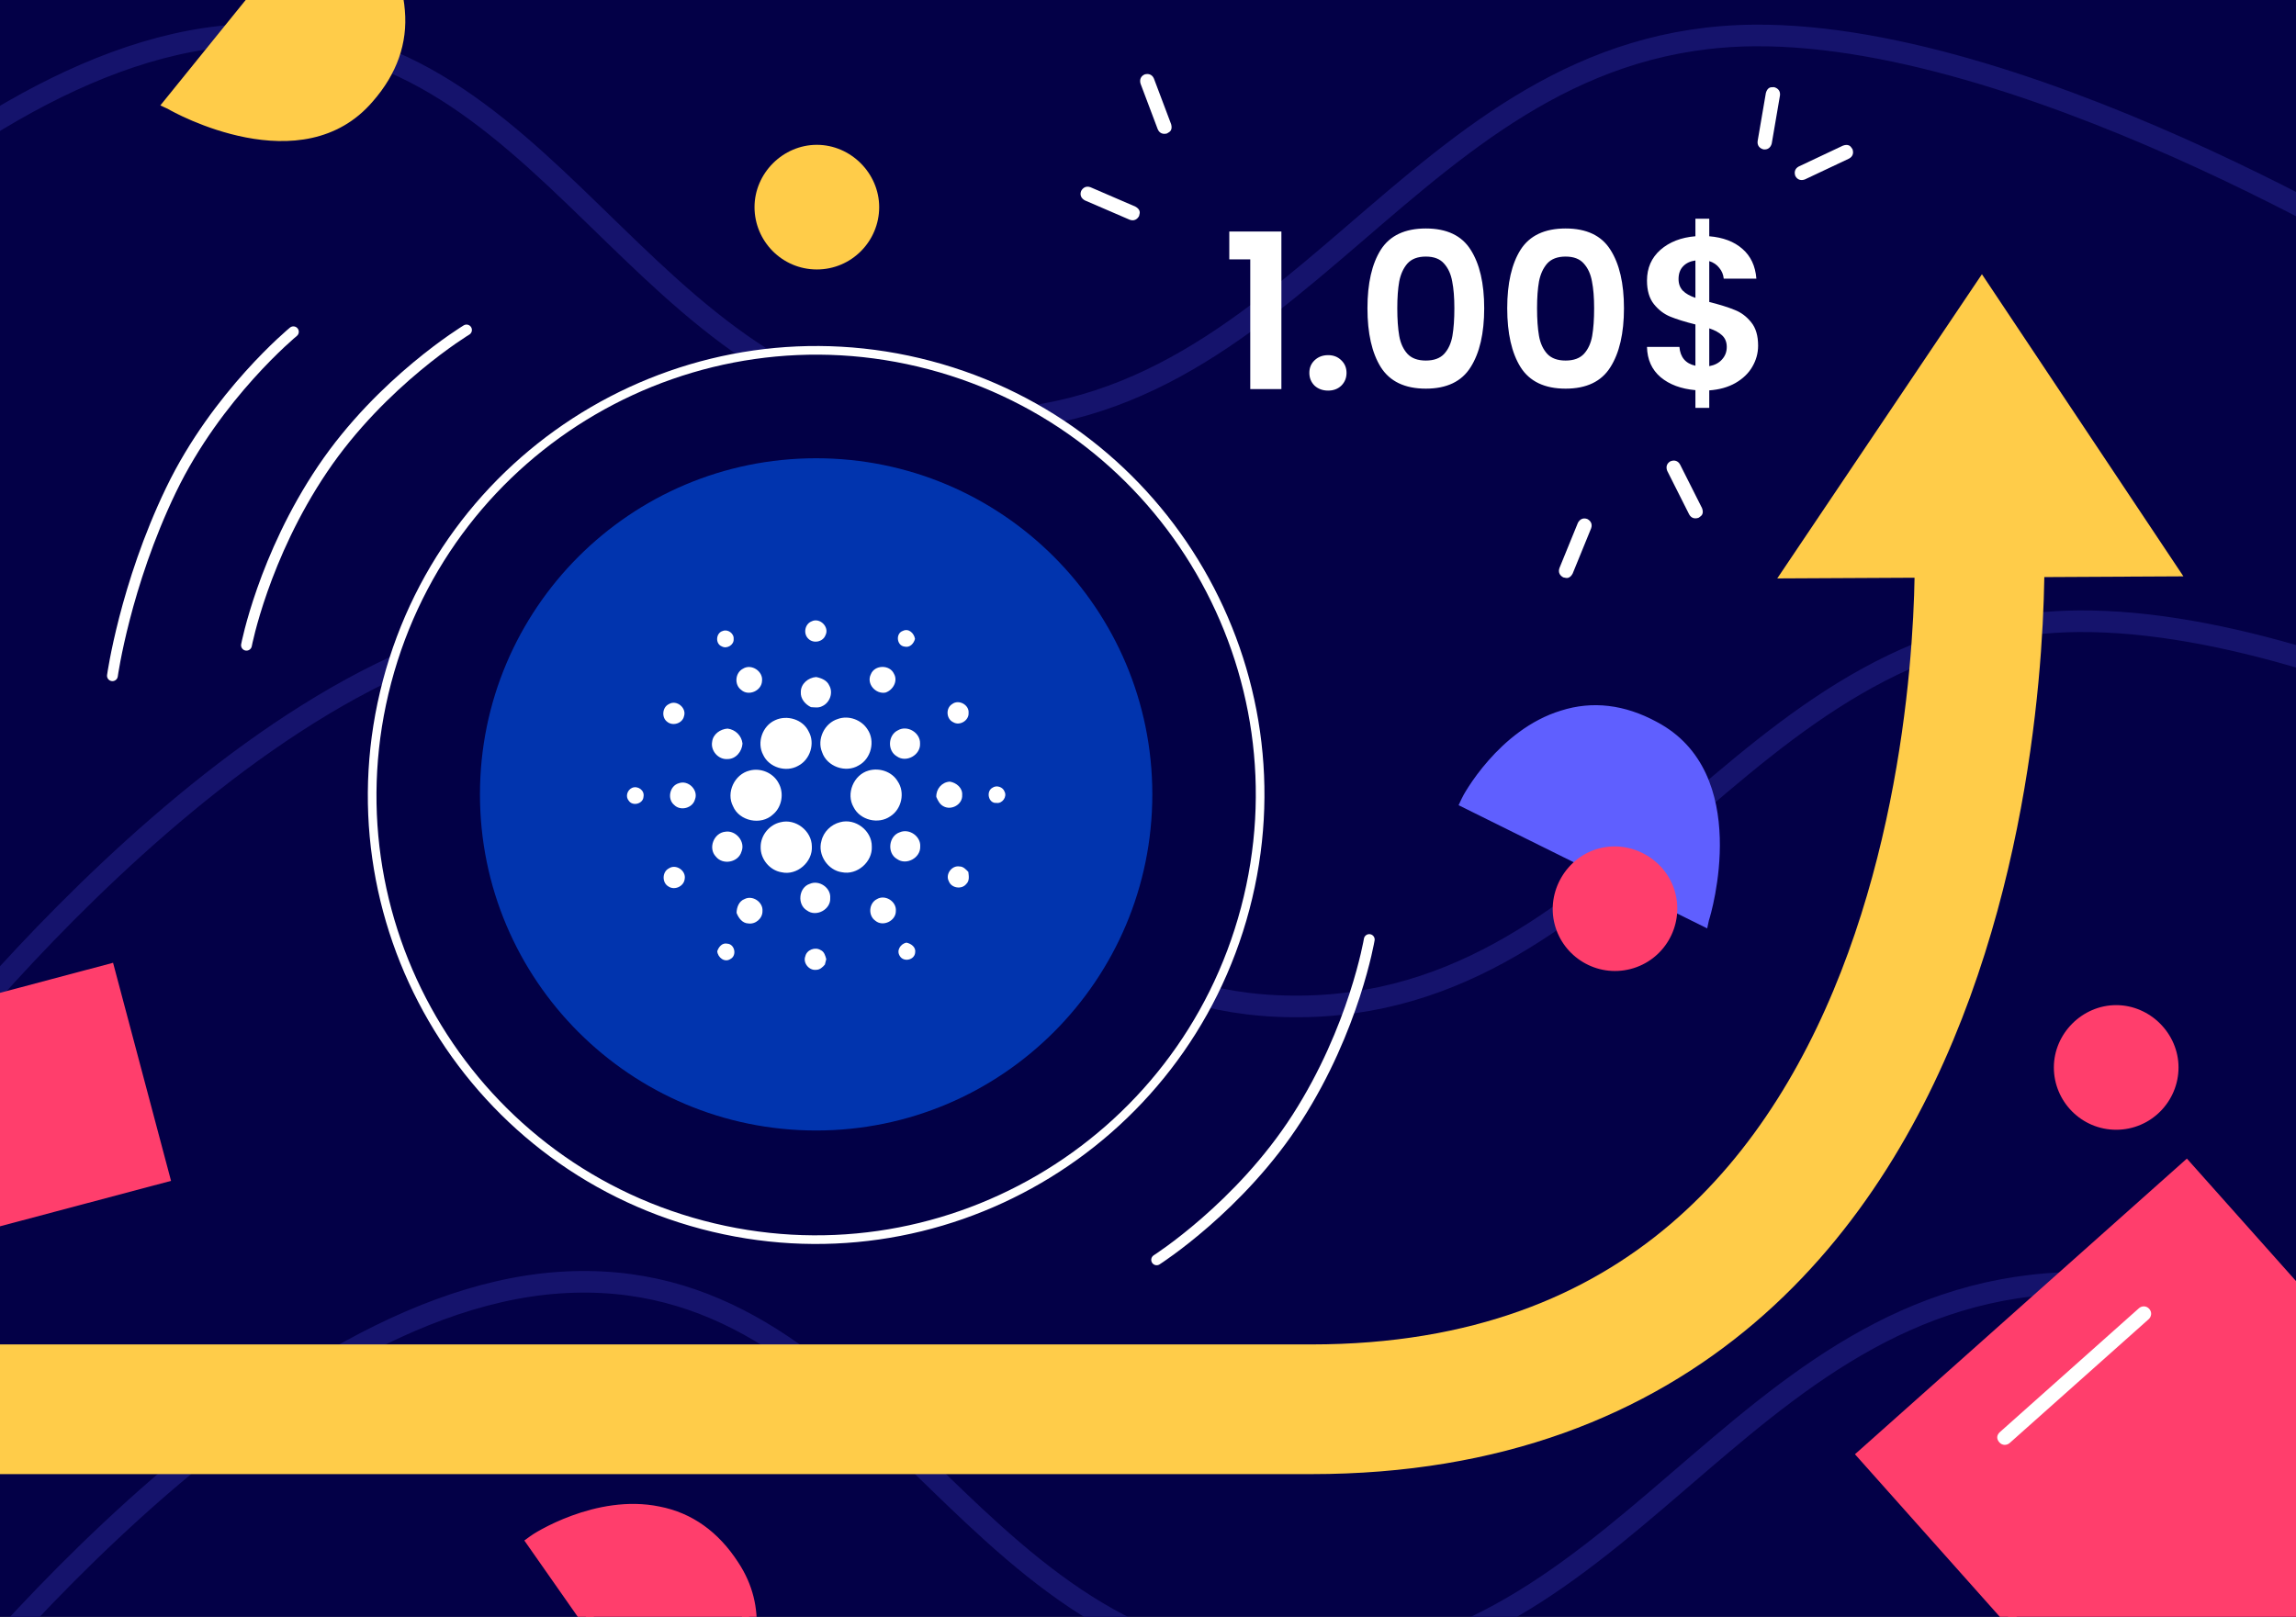 <svg width="1062" height="748" viewBox="0 0 1062 748" fill="none" xmlns="http://www.w3.org/2000/svg">
<rect x="0" y="0" width="1062" height="748" fill="#333333" stroke="none"/>
<g clip-path="url(#clip0)">
<rect width="1062" height="748" fill="#030047"/>
<path d="M-46 509.407C-46 509.407 111.685 297.525 258.5 287.407C405.265 277.293 443.534 458.819 590.5 465.407C751.036 472.604 800.808 288.68 961.5 287.407C1093.44 286.363 1279 402.907 1279 402.907" stroke="#15136C" stroke-width="10"/>
<path d="M-46 815.407C-46 815.407 111.685 603.525 258.5 593.407C405.265 583.293 443.534 764.819 590.5 771.407C751.036 778.604 800.808 594.68 961.5 593.407C1093.44 592.363 1279 708.907 1279 708.907" stroke="#15136C" stroke-width="10"/>
<path d="M-196 238.407C-196 238.407 -38.315 26.525 108.5 16.407C255.265 6.293 293.534 187.819 440.5 194.407C601.036 201.604 650.808 17.68 811.5 16.407C943.437 15.363 1129 131.907 1129 131.907" stroke="#15136C" stroke-width="10"/>
<path d="M1009.92 266.635L822.055 267.595L916.727 126.863L1009.92 266.635Z" fill="#FFCC49"/>
<path d="M915.5 250C915.5 250 932 651.972 606.5 651.972C281 651.972 44 651.972 44 651.972H-34" stroke="#FFCC49" stroke-width="60" stroke-linecap="round"/>
<path d="M575.969 420.276C546.923 530.104 434.518 595.63 324.911 566.642C215.305 537.654 149.99 425.127 179.036 315.299C208.082 205.471 320.487 139.946 430.093 168.933C539.7 197.921 605.015 310.448 575.969 420.276Z" fill="#020046" stroke="white" stroke-width="4"/>
<circle cx="377.5" cy="367.5" r="155.5" fill="#0134AE"/>
<path d="M135.704 153.492C135.704 153.492 100.402 182.513 79.116 226.678C57.83 270.843 52 312.612 52 312.612" stroke="white" stroke-width="5" stroke-linecap="round" stroke-linejoin="round"/>
<path d="M215.779 152.661C215.779 152.661 176.666 176.296 149.242 216.936C121.818 257.576 114 298.5 114 298.5" stroke="white" stroke-width="5" stroke-linecap="round" stroke-linejoin="round"/>
<path d="M535 582.837C535 582.837 573.55 558.295 600.017 517.025C626.484 475.756 633.344 434.66 633.344 434.66" stroke="white" stroke-width="5" stroke-linecap="round" stroke-linejoin="round"/>
<path d="M375.353 287.479C379.167 285.49 383.823 290.104 381.797 293.914C380.62 297.02 376.157 297.846 373.878 295.479C371.463 293.206 372.25 288.715 375.353 287.479ZM334.329 291.901C336.646 290.947 339.579 293.07 339.342 295.595C339.588 298.336 336.236 300.354 333.875 299.051C330.746 297.839 331.103 292.76 334.329 291.901ZM418.352 299.128C414.731 298.691 414.158 292.998 417.644 291.852C420.348 290.533 422.828 293.006 423.224 295.569C422.657 297.757 420.824 299.761 418.352 299.128ZM343.663 309.361C347.537 306.911 353.064 310.56 352.468 315.059C352.267 319.602 346.233 322.234 342.828 319.163C339.537 316.751 340.035 311.216 343.663 309.361ZM402.797 311.961C404.525 307.507 411.528 307.373 413.495 311.708C415.439 315.082 413.047 319.26 409.583 320.407C404.995 321.264 400.636 316.304 402.797 311.961ZM370.413 320.155C370.375 316.326 373.862 313.474 377.5 313.213C379.914 313.697 382.544 314.725 383.579 317.16C385.508 320.519 383.795 325.145 380.309 326.687C378.715 327.58 376.83 327.245 375.094 327.141C372.44 325.838 370.206 323.283 370.413 320.155ZM309.403 325.733C312.942 323.557 317.716 327.527 316.376 331.371C315.639 334.696 311.169 336.049 308.614 333.926C305.887 331.937 306.319 327.156 309.403 325.733ZM440.413 325.726C443.415 323.395 448.37 326.069 448.012 329.859C448.213 333.316 443.93 335.922 440.95 334.142C437.667 332.667 437.332 327.618 440.413 325.726ZM387.57 332.608C392.524 330.828 398.409 332.958 401.232 337.375C404.957 342.774 402.975 350.998 397.195 354.096C391.206 357.76 382.46 354.654 380.248 347.966C377.737 341.978 381.395 334.485 387.57 332.608ZM358.502 333.197C363.993 330.605 371.382 332.779 374.035 338.396C377.156 343.863 374.742 351.475 369.163 354.298C363.576 357.471 355.694 355.065 352.99 349.196C349.958 343.52 352.65 335.81 358.502 333.197ZM329.397 343.147C329.815 339.609 333.152 337.307 336.519 337.069C340.147 337.507 343.045 340.324 343.439 343.996C343.201 347.631 340.392 351.183 336.541 351.161C332.303 351.526 328.588 347.31 329.397 343.147ZM415.364 337.838C419.715 335.306 425.756 338.993 425.563 343.991C425.861 349.286 419.175 353.018 414.843 349.912C410.343 347.325 410.694 340.041 415.364 337.838ZM346.673 356.502C351.761 355.102 357.579 357.501 360.075 362.177C362.808 366.885 361.691 373.425 357.445 376.878C352 381.942 341.958 379.909 339.06 372.997C335.73 366.661 339.775 358.17 346.673 356.502ZM401.806 356.476C406.753 355.061 412.564 356.968 415.223 361.474C418.738 366.628 417.06 374.315 411.826 377.637C406.343 381.495 397.85 379.469 394.833 373.437C391.176 367.197 394.856 358.379 401.806 356.476ZM313.947 362.356C318.342 360.693 323.214 365.544 321.434 369.901C320.346 373.871 314.751 375.338 311.861 372.412C308.479 369.663 309.731 363.548 313.947 362.356ZM433.079 368.68C432.952 365.038 435.616 361.813 439.351 361.611C442.361 362.088 445.288 364.516 445.05 367.793C445.325 372.121 440.11 375.063 436.423 373.029C434.695 372.151 433.809 370.378 433.079 368.68ZM292.336 364.494C294.981 363.34 298.251 365.631 297.648 368.568C297.506 371.893 292.597 373.171 290.794 370.393C289.2 368.464 290.154 365.489 292.336 364.494ZM459.062 364.427C460.924 363.101 463.911 364.054 464.649 366.23C465.9 368.605 463.606 371.86 460.932 371.459C457.178 371.801 455.964 366.08 459.062 364.427ZM361.036 380.388C367.994 378.579 375.473 384.381 375.517 391.545C375.971 398.785 368.604 405.205 361.482 403.533C355.976 402.646 351.656 397.343 351.835 391.78C351.82 386.459 355.835 381.513 361.036 380.388ZM388.591 380.373C395.653 378.399 403.356 384.305 403.244 391.635C403.617 398.741 396.48 404.945 389.506 403.535C382.944 402.687 378.102 395.477 379.934 389.108C380.859 384.865 384.404 381.414 388.591 380.373ZM335.462 384.783C340.349 383.949 344.93 389.401 342.948 394.042C341.503 398.986 334.307 400.328 331.125 396.289C327.393 392.41 330.179 385.319 335.462 384.783ZM416.273 385.001C420.63 383.176 425.979 386.945 425.644 391.675C425.819 396.881 419.215 400.471 414.954 397.432C410.128 394.704 411.006 386.675 416.273 385.001ZM438.86 407.657C437.154 404.476 440.253 400.26 443.785 400.849C445.542 400.819 446.772 402.204 447.897 403.367C448.128 405.251 448.516 407.5 446.951 408.953C444.827 411.641 440.014 410.874 438.86 407.657ZM309.388 401.735C312.689 399.537 317.439 402.814 316.697 406.673C316.302 410.086 312.003 412.036 309.171 410.1C306.133 408.342 306.245 403.337 309.388 401.735ZM374.594 408.878C378.914 406.972 384.419 410.733 384.01 415.492C384.33 420.751 377.521 424.393 373.297 421.235C368.604 418.523 369.387 410.546 374.594 408.878ZM344.393 415.924C348.073 413.987 353.012 417.332 352.677 421.45C352.789 424.832 349.488 427.714 346.151 427.215C343.387 427.155 341.584 424.677 340.698 422.321C340.743 419.753 341.8 416.892 344.393 415.924ZM405.568 415.983C409.352 413.644 414.731 417.003 414.373 421.408C414.47 426.012 408.392 428.96 404.868 425.936C401.456 423.566 401.873 417.868 405.568 415.983ZM416.206 442.283C414.523 439.736 416.505 436.667 419.238 436.086C421.436 436.533 423.76 438.186 423.298 440.734C422.978 444.183 417.934 445.241 416.206 442.283ZM331.759 440.071C332.429 438.052 334.053 436.046 336.43 436.571C339.894 436.817 340.922 442.038 337.89 443.647C335.163 445.486 332 442.968 331.759 440.071ZM372.5 442.387C373.163 439.401 377.029 437.948 379.577 439.535C381.26 440.257 381.752 442.141 382.184 443.743C381.953 444.577 381.747 445.411 381.544 446.245C380.501 447.482 379.16 448.718 377.424 448.673C374.198 449.051 371.288 445.404 372.5 442.387Z" fill="white"/>
<path d="M568.6 120V107.1H592.7V180H578.3V120H568.6ZM614.33 180.7C611.797 180.7 609.697 179.933 608.03 178.4C606.43 176.8 605.63 174.833 605.63 172.5C605.63 170.167 606.43 168.233 608.03 166.7C609.697 165.1 611.797 164.3 614.33 164.3C616.797 164.3 618.83 165.1 620.43 166.7C622.03 168.233 622.83 170.167 622.83 172.5C622.83 174.833 622.03 176.8 620.43 178.4C618.83 179.933 616.797 180.7 614.33 180.7ZM632.507 142.6C632.507 131.067 634.574 122.033 638.707 115.5C642.907 108.967 649.84 105.7 659.507 105.7C669.174 105.7 676.074 108.967 680.207 115.5C684.407 122.033 686.507 131.067 686.507 142.6C686.507 154.2 684.407 163.3 680.207 169.9C676.074 176.5 669.174 179.8 659.507 179.8C649.84 179.8 642.907 176.5 638.707 169.9C634.574 163.3 632.507 154.2 632.507 142.6ZM672.707 142.6C672.707 137.667 672.374 133.533 671.707 130.2C671.107 126.8 669.84 124.033 667.907 121.9C666.04 119.767 663.24 118.7 659.507 118.7C655.774 118.7 652.94 119.767 651.007 121.9C649.14 124.033 647.874 126.8 647.207 130.2C646.607 133.533 646.307 137.667 646.307 142.6C646.307 147.667 646.607 151.933 647.207 155.4C647.807 158.8 649.074 161.567 651.007 163.7C652.94 165.767 655.774 166.8 659.507 166.8C663.24 166.8 666.074 165.767 668.007 163.7C669.94 161.567 671.207 158.8 671.807 155.4C672.407 151.933 672.707 147.667 672.707 142.6ZM697.155 142.6C697.155 131.067 699.222 122.033 703.355 115.5C707.555 108.967 714.489 105.7 724.155 105.7C733.822 105.7 740.722 108.967 744.855 115.5C749.055 122.033 751.155 131.067 751.155 142.6C751.155 154.2 749.055 163.3 744.855 169.9C740.722 176.5 733.822 179.8 724.155 179.8C714.489 179.8 707.555 176.5 703.355 169.9C699.222 163.3 697.155 154.2 697.155 142.6ZM737.355 142.6C737.355 137.667 737.022 133.533 736.355 130.2C735.755 126.8 734.489 124.033 732.555 121.9C730.689 119.767 727.889 118.7 724.155 118.7C720.422 118.7 717.589 119.767 715.655 121.9C713.789 124.033 712.522 126.8 711.855 130.2C711.255 133.533 710.955 137.667 710.955 142.6C710.955 147.667 711.255 151.933 711.855 155.4C712.455 158.8 713.722 161.567 715.655 163.7C717.589 165.767 720.422 166.8 724.155 166.8C727.889 166.8 730.722 165.767 732.655 163.7C734.589 161.567 735.855 158.8 736.455 155.4C737.055 151.933 737.355 147.667 737.355 142.6ZM813.204 159.9C813.204 163.367 812.304 166.633 810.504 169.7C808.771 172.7 806.171 175.2 802.704 177.2C799.304 179.133 795.271 180.267 790.604 180.6V188.7H784.204V180.5C777.537 179.9 772.171 177.9 768.104 174.5C764.037 171.033 761.937 166.367 761.804 160.5H776.804C777.204 165.3 779.671 168.2 784.204 169.2V150.1C779.404 148.9 775.537 147.7 772.604 146.5C769.671 145.3 767.137 143.367 765.004 140.7C762.871 138.033 761.804 134.4 761.804 129.8C761.804 124 763.871 119.267 768.004 115.6C772.204 111.933 777.604 109.833 784.204 109.3V101.2H790.604V109.3C797.004 109.833 802.104 111.767 805.904 115.1C809.771 118.433 811.937 123.033 812.404 128.9H797.304C797.104 126.967 796.404 125.3 795.204 123.9C794.071 122.433 792.537 121.4 790.604 120.8V139.7C795.604 140.967 799.537 142.2 802.404 143.4C805.337 144.533 807.871 146.433 810.004 149.1C812.137 151.7 813.204 155.3 813.204 159.9ZM776.404 129.1C776.404 131.3 777.071 133.1 778.404 134.5C779.737 135.833 781.671 136.933 784.204 137.8V120.5C781.804 120.833 779.904 121.733 778.504 123.2C777.104 124.667 776.404 126.633 776.404 129.1ZM790.604 169.4C793.137 168.933 795.104 167.9 796.504 166.3C797.971 164.7 798.704 162.767 798.704 160.5C798.704 158.3 798.004 156.533 796.604 155.2C795.204 153.867 793.204 152.767 790.604 151.9V169.4Z" fill="white"/>
<path d="M-45.02 474.768L-19.8 569.4L74.832 544.181L49.613 449.549L-45.02 474.768Z" fill="#FF3E6C"/>
<path d="M79.112 546.301L-21.775 573.112L-48.585 472.225L52.301 445.415L79.112 546.301ZM-17.628 565.418L71.152 541.825L47.559 453.044L-41.221 476.638L-17.628 565.418Z" fill="#FF3E6C"/>
<path d="M678.646 371.037L787.548 424.792C787.548 424.792 807.504 359.649 764.859 336.947C711.58 308.672 678.646 371.037 678.646 371.037Z" fill="#5F5FFF"/>
<path d="M789.65 429.503L674.655 372.506L676.071 369.513C676.574 368.069 693.2 337.502 722.027 328.743C736.593 324.105 751.517 325.943 766.284 333.952C810.889 357.461 791.449 422.908 790.443 425.795L789.65 429.503ZM683.169 369.869L785.569 420.486C789.062 406.886 797.527 358.285 763.451 339.938C749.823 332.949 736.647 331.097 724.028 334.795C702.59 341.645 687.736 362.121 683.169 369.869Z" fill="#5F5FFF"/>
<path d="M753.465 445.417C767.294 441.845 775.609 427.739 772.037 413.91C768.465 400.081 754.359 391.765 740.53 395.337C726.701 398.909 718.385 413.016 721.957 426.845C725.529 440.674 739.635 448.989 753.465 445.417Z" fill="white"/>
<path d="M754.208 448.29C738.61 452.319 723.008 442.774 719.086 427.586C715.163 412.398 724.601 396.386 739.789 392.463C754.977 388.54 770.989 397.979 774.912 413.167C778.835 428.355 769.807 444.261 754.208 448.29Z" fill="#FF3E6C"/>
<path d="M377.828 121.691C392.111 121.691 403.689 110.113 403.689 95.829C403.689 81.547 392.111 69.968 377.828 69.968C363.545 69.968 351.966 81.547 351.966 95.829C351.966 110.113 363.545 121.691 377.828 121.691Z" fill="white"/>
<path d="M377.829 124.659C361.719 124.659 349 111.516 349 95.829C349 80.143 362.143 67 377.829 67C393.516 67 406.659 80.143 406.659 95.829C406.659 111.516 393.94 124.659 377.829 124.659Z" fill="#FFCC49"/>
<path d="M855.282 67.302C856.05 67.662 856.254 68.225 856.843 68.969C857.456 70.659 857.122 72.376 855.251 73.373L834.83 83.012C833.139 83.626 831.424 83.291 830.426 81.421C829.813 79.73 830.147 78.014 832.018 77.017L852.439 67.377C853.566 66.968 854.514 66.943 855.282 67.302Z" fill="white"/>
<path d="M818.359 40.653C819.094 40.23 819.673 40.386 820.619 40.33C822.356 40.797 823.571 42.055 823.315 44.159L819.504 66.417C819.037 68.154 817.779 69.368 815.675 69.112C813.938 68.645 812.724 67.388 812.979 65.283L816.79 43.026C817.102 41.868 817.625 41.077 818.359 40.653Z" fill="white"/>
<path d="M787.397 237.888C787.057 238.665 786.499 238.883 785.771 239.49C784.096 240.147 782.372 239.856 781.327 238.012L771.172 217.842C770.516 216.168 770.806 214.444 772.651 213.399C774.326 212.743 776.049 213.034 777.094 214.878L787.25 235.047C787.687 236.164 787.736 237.111 787.397 237.888Z" fill="white"/>
<path d="M725.39 267.297C724.581 267.551 724.05 267.274 723.113 267.124C721.518 266.293 720.605 264.803 721.309 262.803L729.84 241.895C730.671 240.3 732.162 239.387 734.161 240.091C735.756 240.922 736.67 242.412 735.966 244.412L727.434 265.32C726.88 266.383 726.199 267.042 725.39 267.297Z" fill="white"/>
<path d="M527.097 97.662C527.336 98.476 527.048 99.002 526.879 99.934C526.016 101.513 524.508 102.396 522.523 101.652L501.79 92.705C500.212 91.842 499.328 90.334 500.072 88.349C500.935 86.77 502.443 85.887 504.428 86.631L525.162 95.578C526.214 96.154 526.859 96.848 527.097 97.662Z" fill="white"/>
<path d="M541.558 60.324C541.138 61.06 540.56 61.219 539.772 61.746C538.037 62.222 536.354 61.751 535.51 59.806L527.539 38.678C527.064 36.944 527.535 35.26 529.479 34.416C531.214 33.94 532.897 34.411 533.741 36.356L541.712 57.484C542.029 58.64 541.978 59.587 541.558 60.324Z" fill="white"/>
<path d="M978.828 519.691C993.111 519.691 1004.69 508.113 1004.69 493.83C1004.69 479.547 993.111 467.968 978.828 467.968C964.545 467.968 952.966 479.547 952.966 493.83C952.966 508.113 964.545 519.691 978.828 519.691Z" fill="white"/>
<path d="M978.829 522.659C962.719 522.659 950 509.516 950 493.829C950 478.143 963.143 465 978.829 465C994.516 465 1007.66 478.143 1007.66 493.829C1007.66 509.516 994.94 522.659 978.829 522.659Z" fill="#FF3E6C"/>
<path d="M1010.96 540.48L862.181 673.031L994.732 821.811L1143.51 689.26L1010.96 540.48Z" fill="#FF3E6C"/>
<path d="M1148.31 689.528L994.782 826.309L858 672.781L1011.53 536L1148.31 689.528ZM994.983 817.613L1139.01 689.292L1010.69 545.261L866.662 673.581L994.983 817.613Z" fill="#FF3E6C"/>
<path d="M993.842 610.31L929.582 667.561C928.316 668.689 926.204 668.867 924.794 667.284C923.384 665.702 923.487 663.906 925.07 662.496L989.33 605.245C990.596 604.117 992.708 603.938 994.119 605.521C995.529 607.104 995.109 609.182 993.842 610.31Z" fill="white"/>
<path d="M246.733 713.304L316.554 812.673C316.554 812.673 365.288 765.062 338.739 724.7C305.526 674.35 246.733 713.304 246.733 713.304Z" fill="#FF3E6C"/>
<path d="M316.14 817.817L242.526 712.681L245.203 710.733C246.337 709.707 275.578 690.847 305.076 696.974C320.083 699.883 332.301 708.649 341.424 722.754C369.307 764.764 320.88 812.891 318.614 814.943L316.14 817.817ZM251.262 714.447L316.88 807.947C326.464 797.684 357.185 759.084 336.069 726.651C327.458 713.986 316.78 706.046 303.932 703.244C281.833 698.983 258.984 709.836 251.262 714.447Z" fill="#FF3E6C"/>
<path d="M155.462 -46.786L79.223 47.749C79.223 47.749 138.436 81.449 169.902 44.791C209.129 -1.028 155.462 -46.786 155.462 -46.786Z" fill="#FFCC49"/>
<path d="M74.166 48.771L154.9 -51.002L157.511 -48.966C158.81 -48.16 185.008 -25.26 187.261 4.783C188.606 20.01 183.554 34.173 172.514 46.835C139.832 85.229 80.209 51.967 77.611 50.355L74.166 48.771ZM155.614 -42.117L83.856 46.758C96.366 53.136 141.945 72.011 167.291 42.763C177.087 30.991 181.771 18.536 180.919 5.414C178.915 -17.002 162.177 -35.969 155.614 -42.117Z" fill="#FFCC49"/>
</g>
<defs>
<clipPath id="clip0">
<rect width="1062" height="748" fill="white"/>
</clipPath>
</defs>
</svg>
